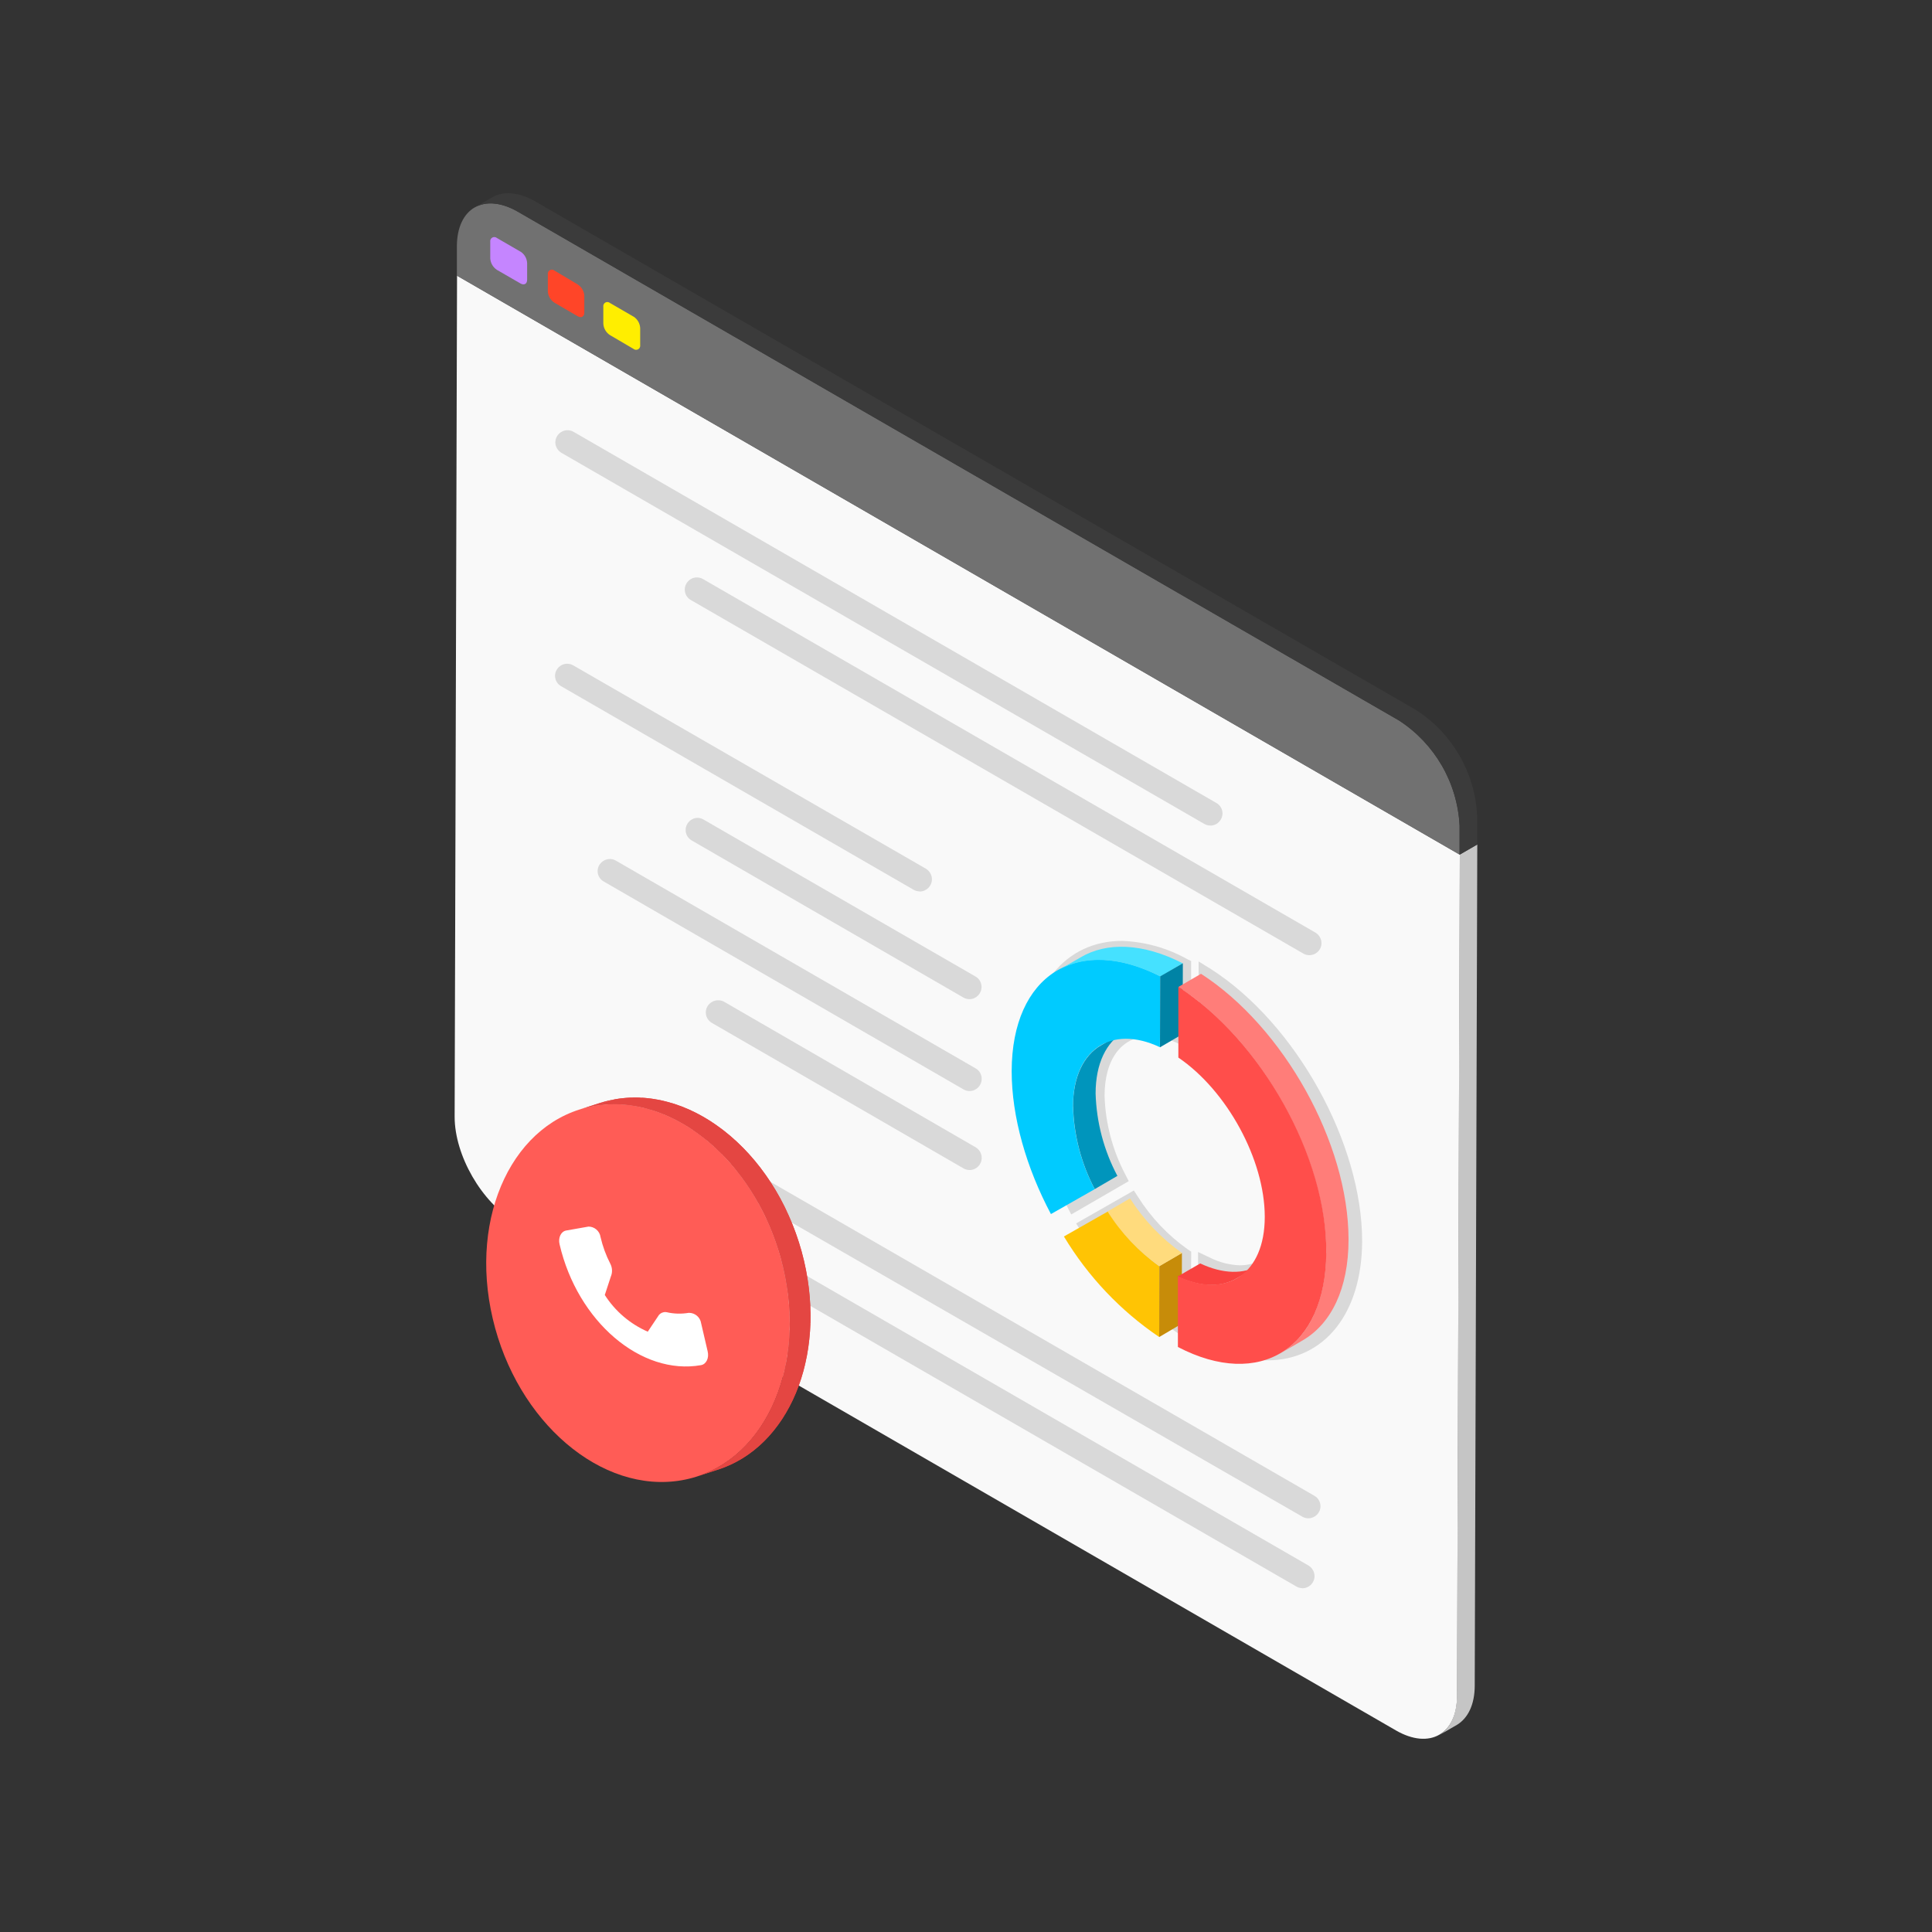 <?xml version="1.0" encoding="UTF-8"?>
<svg id="Layer_1" data-name="Layer 1" xmlns="http://www.w3.org/2000/svg" xmlns:xlink="http://www.w3.org/1999/xlink" viewBox="0 0 250 250">
  <rect x="0" y="0" width="250" height="250" fill="#333333" stroke="none"/>
  <defs>
    <style>
      .cls-1 {
        fill: none;
      }

      .cls-2 {
        clip-path: url(#clippath);
      }

      .cls-3 {
        fill: #f9f9f9;
      }

      .cls-4 {
        fill: #f94240;
      }

      .cls-5 {
        fill: #00cbff;
      }

      .cls-6 {
        fill: #0083a5;
      }

      .cls-7 {
        fill: #0095bc;
      }

      .cls-8 {
        fill: #fff;
      }

      .cls-9 {
        fill: #ffdb7d;
      }

      .cls-10 {
        fill: #fe0;
      }

      .cls-11 {
        fill: #ffc404;
      }

      .cls-12 {
        fill: #ff4e4b;
      }

      .cls-13 {
        fill: #ff4528;
      }

      .cls-14 {
        fill: #ff5c56;
      }

      .cls-15 {
        fill: #ff7d79;
      }

      .cls-16 {
        fill: #c78c09;
      }

      .cls-17 {
        fill: #e44642;
      }

      .cls-18 {
        fill: #c585ff;
      }

      .cls-19 {
        fill: #d9d9d9;
      }

      .cls-20 {
        fill: #c5c5c5;
      }

      .cls-21 {
        fill: #717171;
      }

      .cls-22 {
        fill: #3b3b3b;
      }

      .cls-23 {
        fill: #45e1ff;
      }

      .cls-24 {
        clip-path: url(#clippath-1);
      }
    </style>
    <clipPath id="clippath">
      <path class="cls-1" d="M74.93,143.59l2.69-.86c.64-.2,1.3-.36,1.96-.48l-2.69,.86c-.66,.11-1.32,.27-1.96,.48Z"/>
    </clipPath>
    <clipPath id="clippath-1">
      <path class="cls-1" d="M92.86,190.18l-2.69,.88c9.15-2.93,14.12-14.53,11.18-27.04-3.14-13.37-14.1-22.73-24.48-20.91l2.69-.86c10.38-1.83,21.34,7.52,24.48,20.91,2.93,12.5-2.02,24.1-11.18,27.03Z"/>
    </clipPath>
  </defs>
  <path class="cls-20" d="M186.27,224.5l2.27-1.31c1.41-.86,2.29-2.61,2.29-5.08l.33-108.83-2.27,1.31-.36,108.82c0,2.49-.88,4.24-2.26,5.09Z"/>
  <path class="cls-3" d="M188.54,219.42c0,4.99-3.54,7.01-7.9,4.5l-113.97-65.82c-4.35-2.51-7.84-8.6-7.84-13.59l.31-108.84L188.9,110.59l-.36,108.82Z"/>
  <path class="cls-19" d="M168.5,205.52c.86,.02,1.58-.67,1.6-1.53h0c.01-.58-.29-1.11-.78-1.41l-92.81-53.59c-.23-.14-.5-.21-.77-.21-.87-.01-1.58,.68-1.59,1.55,0,0,0,0,0,0h0c0,.56,.3,1.08,.78,1.37l92.81,53.59c.23,.14,.49,.21,.76,.22Z"/>
  <path class="cls-19" d="M96.16,151.19c-.86,.01-1.55,.73-1.54,1.59,0,0,0,0,0,0h0c0,.56,.3,1.08,.78,1.36l73.16,42.14c.22,.12,.47,.19,.73,.19,.86,0,1.57-.69,1.58-1.55h0c0-.56-.29-1.08-.78-1.36l-73.08-42.18c-.26-.15-.55-.22-.85-.2Z"/>
  <path class="cls-19" d="M92.91,129.44c-.87,0-1.57,.69-1.58,1.56,0,0,0,0,0,.01h0c0,.56,.3,1.07,.78,1.35l32.57,18.83c.24,.14,.51,.21,.79,.21,.86,0,1.56-.7,1.56-1.56,0,0,0,0,0-.01h0c0-.56-.29-1.08-.78-1.37l-32.56-18.84c-.24-.13-.5-.19-.77-.18Z"/>
  <path class="cls-19" d="M78.92,111.16c-.87,0-1.58,.69-1.59,1.56h0c0,.56,.31,1.08,.8,1.35l46.55,26.9c.24,.14,.51,.21,.79,.21,.86,0,1.56-.71,1.56-1.58h0c0-.56-.29-1.08-.78-1.35l-46.58-26.9c-.23-.13-.48-.19-.74-.2Z"/>
  <path class="cls-19" d="M90.27,105.83c-.86,.02-1.54,.71-1.55,1.57h0c0,.56,.3,1.07,.78,1.35l35.16,20.33c.24,.14,.51,.21,.79,.21,.86,0,1.56-.71,1.56-1.58h0c0-.56-.29-1.08-.78-1.35l-35.21-20.32c-.23-.13-.49-.21-.76-.21Z"/>
  <path class="cls-19" d="M119.01,115.36c.87,0,1.58-.71,1.58-1.58h0c0-.56-.3-1.08-.78-1.37l-45.63-26.31c-.23-.13-.48-.2-.75-.21-.87-.02-1.59,.67-1.61,1.54,0,0,0,0,0,0h0c0,.56,.29,1.08,.78,1.36l45.61,26.34c.24,.14,.52,.21,.8,.22Z"/>
  <path class="cls-19" d="M90.17,74.72c-.86,0-1.56,.71-1.56,1.57h0c0,.56,.29,1.08,.78,1.35l79.26,45.75c.24,.14,.5,.21,.78,.21,.86,0,1.56-.68,1.57-1.54,0,0,0,0,0-.01h0c0-.56-.3-1.08-.78-1.37l-79.25-45.75c-.24-.14-.51-.21-.79-.21Z"/>
  <path class="cls-19" d="M156.64,106.83c.86-.01,1.55-.72,1.55-1.58h0c0-.56-.31-1.08-.8-1.35L74.22,55.88c-.24-.14-.5-.21-.78-.21-.87,0-1.57,.7-1.58,1.56,0,0,0,0,0,0h0c0,.56,.3,1.07,.78,1.36l83.17,48.01c.25,.15,.53,.23,.82,.22Z"/>
  <path class="cls-21" d="M181.03,93.23c4.64,3.01,7.55,8.06,7.84,13.58v3.78L59.12,35.67v-3.77c0-5,3.55-7.01,7.9-4.5l114.01,65.83Z"/>
  <path class="cls-10" d="M82,40.98c.5,.33,.81,.88,.84,1.48v2.2c.04,.29-.16,.56-.45,.6-.15,.02-.3-.02-.41-.11l-3.07-1.8c-.51-.34-.82-.9-.84-1.5v-2.16c-.04-.29,.15-.55,.44-.6,.15-.02,.3,.02,.41,.11l3.07,1.78Z"/>
  <path class="cls-13" d="M74.75,36.81c.51,.32,.83,.87,.86,1.47v2.16c0,.53-.38,.75-.86,.48l-3.02-1.76c-.5-.33-.81-.87-.84-1.46v-2.2c-.04-.29,.16-.56,.45-.6,.15-.02,.3,.02,.42,.12l3,1.79Z"/>
  <path class="cls-18" d="M67.37,32.57c.5,.33,.81,.87,.84,1.47v2.16c0,.54-.39,.75-.86,.48l-3.05-1.76c-.5-.33-.82-.87-.86-1.47v-2.17c-.04-.29,.16-.56,.45-.6,.14-.02,.29,.02,.4,.11l3.07,1.78Z"/>
  <path class="cls-22" d="M61.42,26.85c1.42-.83,3.41-.71,5.6,.55l114.01,65.83c4.64,3.01,7.55,8.06,7.84,13.58v3.78l2.27-1.31v-3.78c-.29-5.52-3.2-10.58-7.84-13.59L69.29,26.08c-2.2-1.26-4.18-1.38-5.59-.55l-2.28,1.32Z"/>
  <path class="cls-19" d="M154.08,173.55l-1.63-1.01c-5.11-3.47-9.41-8.01-12.61-13.3l-.59-.93,7.47-4.26,.55,.84c1.67,2.65,3.85,4.95,6.4,6.76l.47,.31-.06,11.59Z"/>
  <path class="cls-19" d="M138.61,157.14l-.52-1.02c-3.22-5.81-5-12.31-5.19-18.95,0-9.33,4.86-15.42,12.31-15.42,2.92,.11,5.78,.9,8.34,2.32l.58,.29v11.46l-1.5-.71c-1.22-.62-2.56-.97-3.92-1.01-3.56,0-5.78,2.95-5.78,7.69,.11,3.55,1.02,7.02,2.67,10.16l.46,.89-7.44,4.31Z"/>
  <path class="cls-19" d="M155.61,173.76l-.58-.3v-11.45l1.5,.71c1.22,.62,2.56,.97,3.92,1.01,3.56,0,5.78-2.95,5.78-7.69,0-6.92-4.66-15.57-10.67-19.69l-.46-.31v-11.63l1.63,1.01c10.98,7.07,19.53,22.52,19.53,35.19-.03,9.33-4.86,15.42-12.31,15.42-2.92-.09-5.78-.87-8.35-2.26Z"/>
  <polygon class="cls-16" points="150.02 163.83 152.94 162.13 152.92 171.29 150 173.01 150.02 163.83"/>
  <path class="cls-9" d="M143.29,156.78l2.93-1.71c1.77,2.77,4.05,5.17,6.73,7.07l-2.92,1.7c-2.68-1.89-4.97-4.29-6.73-7.05Z"/>
  <path class="cls-11" d="M150,163.86v9.15c-5.01-3.39-9.21-7.83-12.33-13.01l5.66-3.22c1.74,2.77,4.01,5.17,6.67,7.07Z"/>
  <path class="cls-7" d="M138.86,143.18c.1,3.73,1.06,7.39,2.8,10.69l2.93-1.71c-1.75-3.29-2.71-6.94-2.82-10.66,0-3.87,1.39-6.65,3.62-7.93l-2.93,1.71c-2.22,1.29-3.6,4.03-3.61,7.9Z"/>
  <path class="cls-5" d="M150.08,135.5c-6.28-2.95-11.24,.29-11.24,7.69,.1,3.73,1.07,7.39,2.81,10.69l-5.66,3.22c-3.17-5.97-5.08-12.54-5.08-18.5,.03-12.46,8.54-17.73,19.23-12.27l-.05,9.18Z"/>
  <path class="cls-23" d="M153.06,124.65l-2.9,1.71c-5.16-2.61-9.86-2.8-13.29-.77l2.93-1.69c3.37-2.02,8.08-1.9,13.26,.76Z"/>
  <polygon class="cls-6" points="150.13 126.34 153.06 124.65 153.03 133.81 150.1 135.52 150.13 126.34"/>
  <path class="cls-4" d="M152.37,165.19l2.94-1.7c2.97,1.39,5.59,1.41,7.62,.25l-2.93,1.69c-2,1.16-4.61,1.15-7.63-.24Z"/>
  <path class="cls-15" d="M171.62,162.1c0-12.46-8.46-27.52-19.14-34.39l2.93-1.7c10.68,6.88,19.09,21.91,19.09,34.39,0,6.41-2.28,10.92-5.93,13.04l-2.93,1.71c3.65-2.12,5.92-6.63,5.97-13.04Z"/>
  <path class="cls-12" d="M171.62,162.1c-.08,12.42-8.59,17.73-19.2,12.2v-9.15c6.29,2.95,11.24-.28,11.24-7.69s-4.9-16.34-11.18-20.61v-9.15c10.68,6.88,19.25,21.99,19.14,34.41Z"/>
  <path class="cls-14" d="M76.87,143.11c10.38-1.83,21.34,7.52,24.48,20.91,3.14,13.39-2.73,25.69-13.11,27.52s-21.35-7.52-24.48-20.91c-3.14-13.39,2.75-25.69,13.11-27.52Z"/>
  <path class="cls-8" d="M76.11,158.72c.8-.02,1.49,.57,1.6,1.36,.28,1.2,.7,2.35,1.26,3.44,.27,.52,.3,1.13,.07,1.67l-.78,2.38c1.34,2.1,3.28,3.75,5.56,4.75l1.31-1.96c.15-.29,.42-.5,.75-.56,.13-.03,.26-.03,.39,0,.94,.22,1.91,.24,2.86,.08,.8-.01,1.49,.57,1.6,1.37l.84,3.61c.21,.87-.18,1.67-.86,1.79-7.75,1.37-15.97-5.63-18.3-15.63-.21-.86,.18-1.67,.85-1.79l2.84-.5Z"/>
  <g>
    <path class="cls-17" d="M74.93,143.59l2.69-.86c.64-.2,1.3-.36,1.96-.48l-2.69,.86c-.66,.11-1.32,.27-1.96,.48Z"/>
    <g class="cls-2">
      <g>
        <polyline class="cls-17" points="74.93 143.59 77.61 142.73 77.62 142.73 74.94 143.58 74.93 143.59"/>
        <path class="cls-17" d="M74.94,143.58l2.68-.86c.57-.18,1.15-.33,1.75-.44l-2.69,.86c-.59,.11-1.17,.26-1.74,.44"/>
        <path class="cls-17" d="M76.68,143.14l2.69-.86,.19-.04-2.69,.86-.19,.03"/>
      </g>
    </g>
  </g>
  <g>
    <path class="cls-17" d="M92.86,190.18l-2.69,.88c9.15-2.93,14.12-14.53,11.18-27.04-3.14-13.37-14.1-22.73-24.48-20.91l2.69-.86c10.38-1.83,21.34,7.52,24.48,20.91,2.93,12.5-2.02,24.1-11.18,27.03Z"/>
    <g class="cls-24">
      <g>
        <path class="cls-17" d="M76.87,143.11l2.69-.86c.39-.07,.79-.12,1.19-.16l-2.69,.86c-.4,.04-.8,.09-1.19,.16"/>
        <path class="cls-17" d="M78.06,142.95l2.69-.86c.4-.04,.8-.07,1.2-.07l-2.69,.86c-.4,0-.8,0-1.2,.07"/>
        <path class="cls-17" d="M79.26,142.88l2.69-.86h1.1l-2.69,.86c-.37,0-.73-.03-1.1,0"/>
        <path class="cls-17" d="M80.37,142.91l2.69-.86c.35,0,.69,.05,1.03,.09l-2.69,.86c-.35-.05-.65-.08-1.03-.09"/>
        <path class="cls-17" d="M81.4,143l2.69-.86c.32,.04,.65,.09,.96,.15l-2.68,.86c-.33-.06-.65-.1-.97-.14"/>
        <path class="cls-17" d="M82.37,143.14l2.68-.86c.31,.05,.65,.12,.94,.2l-2.68,.86c-.31-.08-.65-.14-.94-.2"/>
        <path class="cls-17" d="M83.31,143.35l2.68-.86c.31,.08,.61,.16,.91,.25l-2.68,.86c-.3-.08-.61-.17-.91-.24"/>
        <path class="cls-17" d="M84.22,143.59l2.68-.86c.3,.09,.6,.19,.9,.29l-2.69,.86c-.29-.1-.59-.2-.89-.29"/>
        <path class="cls-17" d="M85.1,143.88l2.69-.86c.29,.1,.59,.22,.88,.34l-2.69,.86c-.29-.12-.59-.24-.88-.34"/>
        <path class="cls-17" d="M85.99,144.22l2.69-.86c.29,.12,.58,.25,.88,.39l-2.69,.86c-.29-.14-.58-.27-.88-.39"/>
        <path class="cls-17" d="M86.86,144.61l2.69-.86,.87,.44-2.68,.86c-.29-.16-.58-.3-.88-.44"/>
        <path class="cls-17" d="M87.74,145.05l2.68-.86c.3,.16,.59,.33,.89,.5l-2.69,.86c-.29-.17-.59-.34-.88-.5"/>
        <path class="cls-17" d="M88.62,145.55l2.69-.86c.3,.18,.6,.37,.9,.56l-2.69,.86c-.29-.2-.59-.38-.9-.56"/>
        <path class="cls-17" d="M89.52,146.11l2.69-.86,.9,.65-2.69,.86c-.29-.22-.59-.43-.9-.65"/>
        <path class="cls-17" d="M90.42,146.75l2.69-.86c.32,.24,.65,.48,.95,.74l-2.69,.86c-.31-.25-.65-.5-.95-.73"/>
        <path class="cls-17" d="M91.37,147.48l2.69-.86c.33,.27,.65,.56,.99,.84l-2.69,.86c-.33-.29-.65-.58-.99-.85"/>
        <path class="cls-17" d="M92.36,148.33l2.69-.86c.35,.32,.7,.66,1.04,1l-2.68,.86c-.35-.34-.69-.65-1.05-.99"/>
        <path class="cls-17" d="M93.41,149.32l2.68-.86c.39,.39,.78,.8,1.15,1.23l-2.69,.84c-.37-.42-.75-.83-1.14-1.23"/>
        <path class="cls-17" d="M94.55,150.54l2.69-.86c.47,.54,.93,1.11,1.37,1.7l-2.69,.87c-.44-.59-.9-1.16-1.37-1.7"/>
        <path class="cls-17" d="M95.92,152.25l2.69-.86c.85,1.14,1.63,2.34,2.31,3.59l-2.68,.86c-.69-1.25-1.46-2.45-2.31-3.59"/>
        <path class="cls-17" d="M98.24,155.84l2.68-.86c.33,.6,.65,1.22,.94,1.86l-2.67,.89c-.29-.65-.61-1.25-.94-1.86"/>
        <path class="cls-17" d="M99.18,157.73l2.68-.86c.61,1.29,1.12,2.63,1.55,3.99l-2.69,.86c-.42-1.36-.94-2.7-1.54-3.99"/>
        <path class="cls-17" d="M100.72,161.69l2.69-.86c.22,.71,.42,1.43,.59,2.16l-2.68,.86c-.18-.73-.38-1.46-.6-2.16"/>
        <path class="cls-17" d="M101.32,163.86l2.68-.86,.04,.15c.12,.53,.23,1.05,.33,1.58l-2.69,.85c-.09-.52-.2-1.05-.33-1.57v-.15"/>
        <path class="cls-17" d="M101.68,165.57l2.69-.86c.09,.5,.17,1,.24,1.5l-2.69,.86c-.07-.5-.15-1-.24-1.5"/>
        <path class="cls-17" d="M101.92,167.08l2.69-.86c.06,.46,.11,.92,.15,1.38l-2.68,.86c-.05-.46-.1-.92-.16-1.38"/>
        <path class="cls-17" d="M102.08,168.46l2.68-.86c.04,.43,.07,.86,.09,1.27l-2.69,.86c0-.42-.05-.85-.08-1.27"/>
        <path class="cls-17" d="M102.16,169.73l2.69-.86c0,.4,0,.8,.03,1.19l-2.69,.86c0-.39,0-.79-.03-1.19"/>
        <path class="cls-17" d="M102.2,170.92l2.69-.86v1.16l-2.7,.89v-1.15"/>
        <path class="cls-17" d="M102.18,172.1l2.69-.86c0,.37,0,.74-.06,1.1l-2.68,.86c0-.37,.04-.73,.05-1.1"/>
        <path class="cls-17" d="M102.13,173.18l2.68-.86c-.03,.36-.06,.72-.1,1.08l-2.68,.86c.04-.35,.07-.71,.1-1.08"/>
        <path class="cls-17" d="M102.03,174.25l2.68-.86c-.04,.35-.08,.71-.13,1.05l-2.69,.86c.05-.35,.1-.7,.14-1.06"/>
        <path class="cls-17" d="M101.9,175.31l2.69-.86c-.05,.35-.12,.7-.18,1.05l-2.68,.86c.07-.34,.12-.69,.18-1.04"/>
        <path class="cls-17" d="M101.72,176.35l2.68-.86c-.07,.35-.14,.69-.22,1.03l-2.69,.86c.08-.34,.16-.69,.22-1.03"/>
        <path class="cls-17" d="M101.5,177.39l2.69-.86c-.08,.35-.17,.7-.27,1.04l-2.68,.86c.09-.34,.18-.69,.26-1.03"/>
        <path class="cls-17" d="M101.24,178.42l2.68-.86c-.1,.34-.2,.69-.31,1.04l-2.69,.86c.12-.34,.22-.69,.32-1.04"/>
        <path class="cls-17" d="M100.92,179.46l2.69-.86c-.12,.35-.24,.69-.37,1.03l-2.69,.86c.13-.34,.25-.65,.37-1.04"/>
        <path class="cls-17" d="M100.55,180.5l2.69-.86c-.14,.37-.29,.73-.45,1.08l-2.69,.86c.16-.35,.31-.71,.45-1.08"/>
        <path class="cls-17" d="M100.1,181.57l2.69-.86c-.17,.38-.35,.75-.53,1.11l-2.69,.86c.19-.36,.37-.73,.53-1.11"/>
        <path class="cls-17" d="M99.57,182.69l2.69-.86c-.21,.39-.43,.78-.65,1.16l-2.68,.88c.23-.37,.45-.76,.65-1.16"/>
        <path class="cls-17" d="M98.92,183.87l2.69-.86c-.26,.43-.54,.85-.83,1.25l-2.68,.86c.29-.41,.56-.82,.82-1.26"/>
        <path class="cls-17" d="M98.1,185.1l2.68-.86c-.37,.52-.76,1.02-1.18,1.49l-2.69,.86c.42-.47,.82-.97,1.19-1.48"/>
        <path class="cls-17" d="M96.91,186.59l2.69-.86c-1.8,2.07-4.13,3.6-6.74,4.45l-2.69,.88c2.61-.85,4.94-2.39,6.74-4.46"/>
      </g>
    </g>
  </g>
</svg>